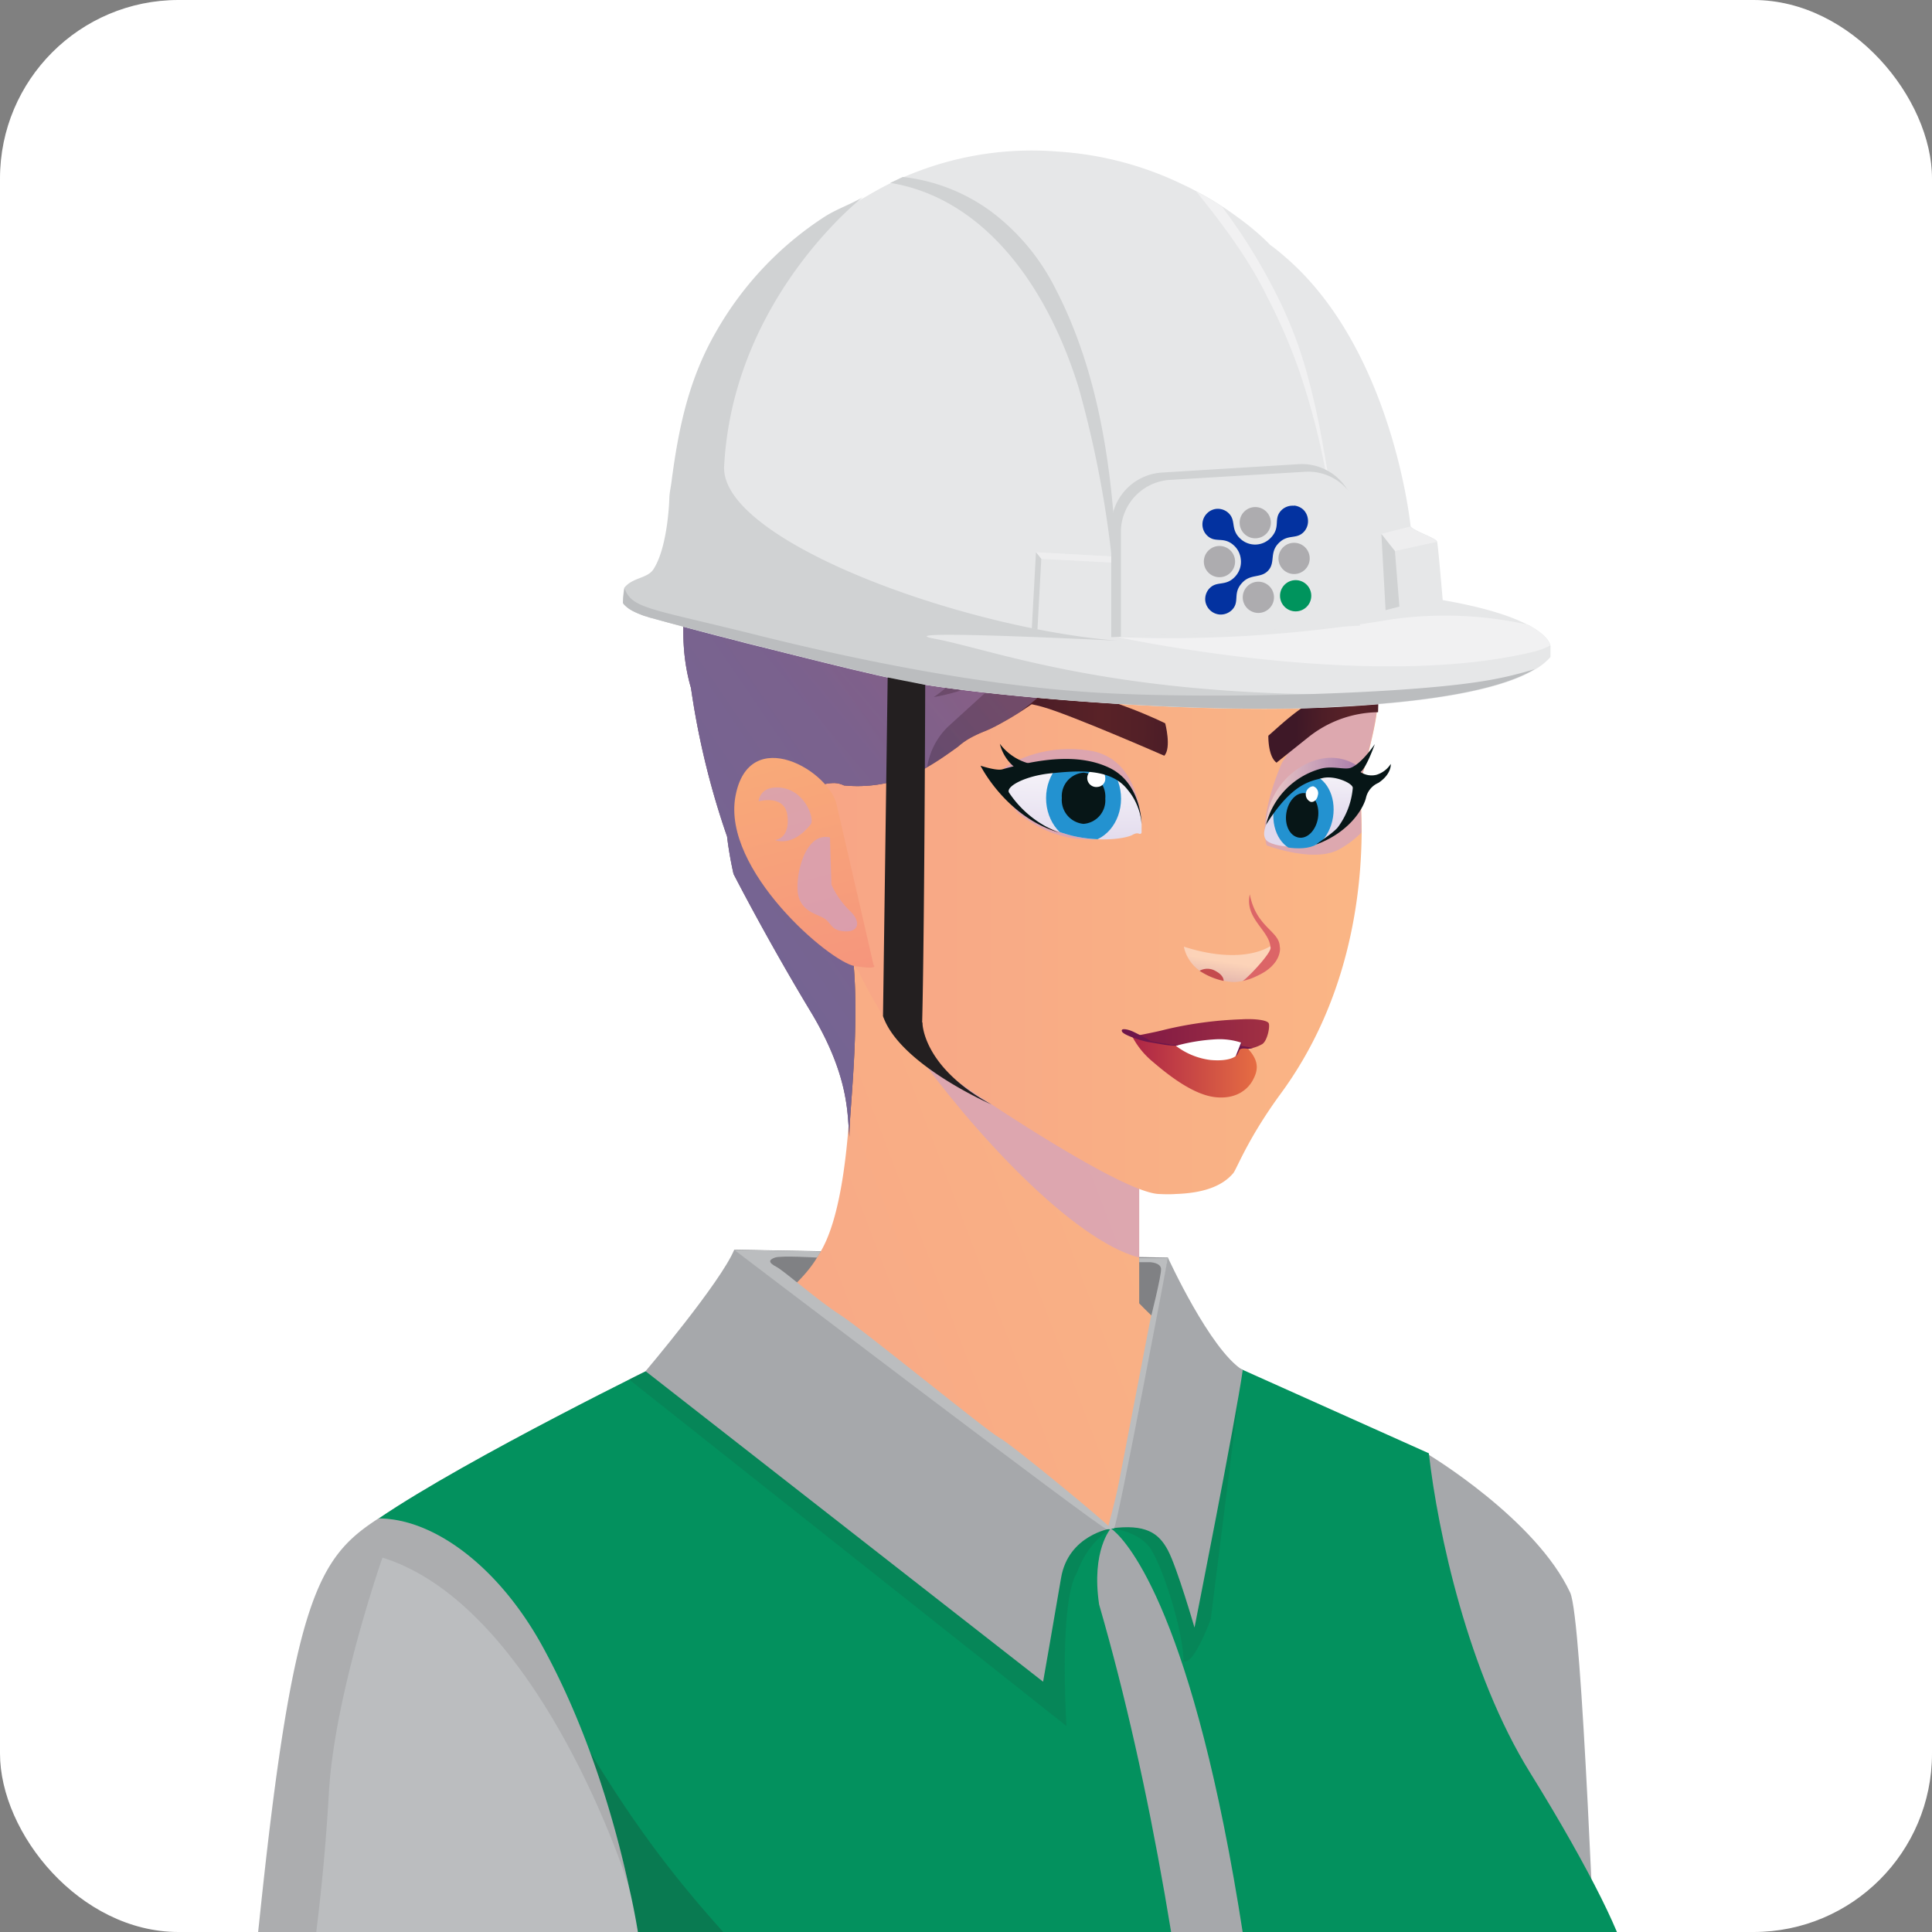 <?xml version="1.0" encoding="UTF-8"?> <svg xmlns="http://www.w3.org/2000/svg" xmlns:xlink="http://www.w3.org/1999/xlink" viewBox="0 0 297.96 297.96"><rect x="0" y="0" width="297.96" height="297.96" fill="#808080" stroke="none"/><defs><style>.cls-1{fill:none;}.cls-2{isolation:isolate;}.cls-3{fill:#fff;}.cls-4{clip-path:url(#clip-path);}.cls-5{fill:#2c2929;}.cls-47,.cls-52,.cls-6{fill:#231f20;}.cls-7{fill:#e3956f;}.cls-8{fill:#eaa279;}.cls-9{fill:#37363c;}.cls-10{fill:#d6d3ea;}.cls-11{clip-path:url(#clip-path-2);}.cls-12{fill:#808184;}.cls-13{fill:url(#linear-gradient);}.cls-14,.cls-18,.cls-29,.cls-34,.cls-38,.cls-40,.cls-41,.cls-42,.cls-47,.cls-52{mix-blend-mode:multiply;}.cls-14,.cls-16,.cls-18,.cls-29,.cls-34{opacity:0.6;}.cls-14{fill:url(#_ÂÁ_Ï_ÌÌ_È_ËÂÌÚ_409);}.cls-15{fill:url(#linear-gradient-2);}.cls-17{fill:#e3867e;}.cls-18{fill:#caa1cb;}.cls-19{fill:#2f1219;}.cls-20{fill:url(#linear-gradient-3);}.cls-21{fill:url(#_ÂÁ_Ï_ÌÌ_È_ËÂÌÚ_117);}.cls-22{fill:url(#_ÂÁ_Ï_ÌÌ_È_ËÂÌÚ_87);}.cls-23{fill:#6d164b;}.cls-24{fill:url(#_ÂÁ_Ï_ÌÌ_È_ËÂÌÚ_66);}.cls-25{clip-path:url(#clip-path-3);}.cls-26{fill:url(#radial-gradient);}.cls-27{fill:#071617;}.cls-28{fill:url(#linear-gradient-4);}.cls-29{fill:url(#linear-gradient-5);}.cls-30{fill:url(#_ÂÁ_Ï_ÌÌ_È_ËÂÌÚ_66-2);}.cls-31{clip-path:url(#clip-path-4);}.cls-32{fill:url(#radial-gradient-2);}.cls-33{fill:url(#linear-gradient-6);}.cls-34{fill:url(#_ÂÁ_Ï_ÌÌ_È_ËÂÌÚ_65);}.cls-35{fill:#c44b4d;}.cls-36{fill:#dc6567;}.cls-37{fill:url(#linear-gradient-7);}.cls-38,.cls-40,.cls-41,.cls-42{opacity:0.5;}.cls-38{fill:url(#_ÂÁ_Ï_ÌÌ_È_ËÂÌÚ_74);}.cls-39{fill:#f2f2f2;}.cls-40{fill:url(#_ÂÁ_Ï_ÌÌ_È_ËÂÌÚ_74-2);}.cls-41{fill:url(#_ÂÁ_Ï_ÌÌ_È_ËÂÌÚ_74-3);}.cls-42{fill:url(#_ÂÁ_Ï_ÌÌ_È_ËÂÌÚ_74-4);}.cls-43{fill:url(#linear-gradient-8);}.cls-44{fill:#a6a8ab;}.cls-45{fill:#bbbdbf;}.cls-46{fill:#03915e;}.cls-47{opacity:0.2;}.cls-48{fill:#e6e7e8;}.cls-49,.cls-51{fill:#f1f1f2;}.cls-50{fill:#d0d2d3;}.cls-51{mix-blend-mode:screen;opacity:0.76;}.cls-52{opacity:0.1;}.cls-53{fill:#00945d;}.cls-54{fill:#adacaf;}.cls-55{fill:#0332a0;}</style><clipPath id="clip-path"><rect class="cls-1" y="-434.96" width="297.96" height="297.96" rx="27.53"></rect></clipPath><clipPath id="clip-path-2"><rect class="cls-1" width="297.96" height="297.96" rx="27.53"></rect></clipPath><linearGradient id="linear-gradient" x1="-3826.46" y1="217.16" x2="-3826.46" y2="787.34" gradientTransform="matrix(-1, 0, 0, 1, -3611.6, 0)" gradientUnits="userSpaceOnUse"><stop offset="0" stop-color="#fab685"></stop><stop offset="1" stop-color="#f7a286"></stop></linearGradient><linearGradient id="_ÂÁ_Ï_ÌÌ_È_ËÂÌÚ_409" x1="-3773.55" y1="121.17" x2="-3913.01" y2="741.74" gradientTransform="matrix(-1, 0, 0, 1, -3611.6, 0)" gradientUnits="userSpaceOnUse"><stop offset="0" stop-color="#fde9da"></stop><stop offset="0.99" stop-color="#8e67ab"></stop></linearGradient><linearGradient id="linear-gradient-2" x1="-3832.68" y1="211.97" x2="-3702.11" y2="261.55" xlink:href="#linear-gradient"></linearGradient><linearGradient id="linear-gradient-3" x1="-3823.99" y1="114.46" x2="-3720.43" y2="114.46" xlink:href="#linear-gradient"></linearGradient><linearGradient id="_ÂÁ_Ï_ÌÌ_È_ËÂÌÚ_117" x1="-3807.32" y1="159.47" x2="-3786.23" y2="159.47" gradientTransform="matrix(-1, 0, 0, 1, -3611.6, 0)" gradientUnits="userSpaceOnUse"><stop offset="0" stop-color="#a13043"></stop><stop offset="0.99" stop-color="#801945"></stop></linearGradient><linearGradient id="_ÂÁ_Ï_ÌÌ_È_ËÂÌÚ_87" x1="-3805.42" y1="164.56" x2="-3786.23" y2="164.56" gradientTransform="matrix(-1, 0, 0, 1, -3611.6, 0)" gradientUnits="userSpaceOnUse"><stop offset="0" stop-color="#e66d43"></stop><stop offset="0.99" stop-color="#ad2546"></stop></linearGradient><linearGradient id="_ÂÁ_Ï_ÌÌ_È_ËÂÌÚ_66" x1="1339.31" y1="126.64" x2="1339.31" y2="109.42" gradientTransform="matrix(-1, -0.03, -0.03, 1, 1507.4, 44.16)" gradientUnits="userSpaceOnUse"><stop offset="0" stop-color="#e1d9ec"></stop><stop offset="1" stop-color="#fff"></stop></linearGradient><clipPath id="clip-path-3"><path id="SVGID" class="cls-1" d="M176.06,127.1l0,1.23a.26.26,0,0,1-.36.26c-.28-.13-.59-.09-1.07.18-1,.55-5,1.14-9.29.12a26.79,26.79,0,0,1-5.92-2.31l-4.4-3.69-.28-3.79,9.68-1.12,6.59,1s2.64,1.6,3.07,2.45,1.2,2.49,1.42,3.09A7.41,7.41,0,0,1,176.06,127.1Z"></path></clipPath><radialGradient id="radial-gradient" cx="-10730.92" cy="-4215.29" r="15.77" gradientTransform="matrix(0.37, 0, 0, 0.43, 4096.78, 1972.12)" gradientUnits="userSpaceOnUse"><stop offset="0.01" stop-color="#64c6d4"></stop><stop offset="0.81" stop-color="#26adca"></stop><stop offset="1" stop-color="#2392d0"></stop></radialGradient><linearGradient id="linear-gradient-4" x1="1318.26" y1="103.06" x2="1350.88" y2="103.06" gradientTransform="matrix(-1, -0.03, -0.03, 1, 1507.4, 44.16)" gradientUnits="userSpaceOnUse"><stop offset="0" stop-color="#3f1827"></stop><stop offset="0.04" stop-color="#431927"></stop><stop offset="0.3" stop-color="#532027"></stop><stop offset="0.5" stop-color="#592227"></stop><stop offset="0.75" stop-color="#4e1e27"></stop><stop offset="1" stop-color="#3e1827"></stop></linearGradient><linearGradient id="linear-gradient-5" x1="1295.04" y1="113.13" x2="1309.36" y2="113.13" gradientTransform="matrix(-1, -0.03, -0.03, 1, 1507.4, 44.16)" gradientUnits="userSpaceOnUse"><stop offset="0.01" stop-color="#8e67ab"></stop><stop offset="1" stop-color="#fde9da"></stop></linearGradient><linearGradient id="_ÂÁ_Ï_ÌÌ_È_ËÂÌÚ_66-2" x1="1302.31" y1="121.74" x2="1302.31" y2="110.04" xlink:href="#_ÂÁ_Ï_ÌÌ_È_ËÂÌÚ_66"></linearGradient><clipPath id="clip-path-4"><path id="SVGID-2" data-name="SVGID" class="cls-1" d="M195.18,129.43c.56.91,5.62,2.17,7.87.79s5.48-3,6.66-8.46c.5-2.35-4.54-3.08-5.73-2.49s-4.06,1.55-5.83,3.64C194.37,127.37,194.84,128.87,195.18,129.43Z"></path></clipPath><radialGradient id="radial-gradient-2" cx="-12975.3" cy="-3156.28" r="12.44" gradientTransform="matrix(0.37, 0.06, -0.08, 0.48, 4704.94, 2394.61)" xlink:href="#radial-gradient"></radialGradient><linearGradient id="linear-gradient-6" x1="1287.52" y1="102.92" x2="1304.35" y2="102.92" xlink:href="#linear-gradient-4"></linearGradient><linearGradient id="_ÂÁ_Ï_ÌÌ_È_ËÂÌÚ_65" x1="1546.63" y1="168.73" x2="1546.63" y2="159.82" gradientTransform="matrix(-0.98, -0.16, -0.16, 0.99, 1732.79, 237.99)" xlink:href="#linear-gradient-5"></linearGradient><linearGradient id="linear-gradient-7" x1="-3808.3" y1="56.48" x2="-3741.48" y2="112.64" gradientTransform="matrix(-1, 0, 0, 1, -3611.6, 0)" xlink:href="#linear-gradient-4"></linearGradient><linearGradient id="_ÂÁ_Ï_ÌÌ_È_ËÂÌÚ_74" x1="-3806.02" y1="58.17" x2="-3740.29" y2="113.65" gradientTransform="matrix(-1, 0, 0, 1, -3611.6, 0)" gradientUnits="userSpaceOnUse"><stop offset="0.01" stop-color="#be6887"></stop><stop offset="1" stop-color="#837fbb"></stop></linearGradient><linearGradient id="_ÂÁ_Ï_ÌÌ_È_ËÂÌÚ_74-2" x1="-3809.44" y1="46.92" x2="-3706.47" y2="117.16" xlink:href="#_ÂÁ_Ï_ÌÌ_È_ËÂÌÚ_74"></linearGradient><linearGradient id="_ÂÁ_Ï_ÌÌ_È_ËÂÌÚ_74-3" x1="-3772.47" y1="89.59" x2="-3771.65" y2="89.59" xlink:href="#_ÂÁ_Ï_ÌÌ_È_ËÂÌÚ_74"></linearGradient><linearGradient id="_ÂÁ_Ï_ÌÌ_È_ËÂÌÚ_74-4" x1="-3824.77" y1="55.74" x2="-3702.81" y2="138.93" xlink:href="#_ÂÁ_Ï_ÌÌ_È_ËÂÌÚ_74"></linearGradient><linearGradient id="linear-gradient-8" x1="1245.03" y1="-227.64" x2="1232.11" y2="-189.06" gradientTransform="matrix(-0.99, -0.1, -0.11, 1.11, 1332.13, 487.4)" gradientUnits="userSpaceOnUse"><stop offset="0.02" stop-color="#f9ac78"></stop><stop offset="1" stop-color="#f5937d"></stop></linearGradient></defs><g class="cls-2"><g id="Layer_2" data-name="Layer 2"><rect class="cls-3" width="297.96" height="297.96" rx="27.53"></rect><g class="cls-4"><polygon class="cls-5" points="143.19 556.25 72.31 556.25 48.52 144.19 152.97 132.34 143.19 556.25"></polygon><polygon class="cls-5" points="260.61 553.27 189.88 557.69 145.58 137.38 246.77 141.26 260.61 553.27"></polygon><path class="cls-6" d="M49.13,154.86s85,30.45,198.1,0l-.46-13.6L49.38,137.41l.2,7.4Z"></path><path class="cls-7" d="M38.89,206.11c1.41,1.3,2,3.73.71,5.18l-.15.23a1.4,1.4,0,0,0-.35-.23,35.85,35.85,0,0,0-8.54-2.83c-.71-1.45-1.63-3.5-2.44-5.47a10.32,10.32,0,0,0,2.49.73c1,.17,2,.26,3,.39A9.34,9.34,0,0,1,38.89,206.11Z"></path><path class="cls-7" d="M28.12,203c-.72-1.71-1.38-3.34-1.82-4.42l.14-.07a7.59,7.59,0,0,1,3.6-2.22c1.38-.26,3.09.63,3.16,2.07a3.59,3.59,0,0,1-.43,1.65,24.19,24.19,0,0,1-2.16,3.72A10.32,10.32,0,0,1,28.12,203Z"></path><path class="cls-8" d="M25.88,166.23a42.93,42.93,0,0,1,.32,7q-.09,12-.43,24l.53,1.33c.44,1.08,1.1,2.71,1.82,4.42.81,2,1.73,4,2.44,5.47a35.85,35.85,0,0,1,8.54,2.83,1.4,1.4,0,0,1,.35.23c3.15,1.93,3.77,5.91,2.43,6.79s-11.61-1-14.45-2.06c-1.55-.56-4.07-3.29-6.51-6.47-2.93-.59-6.5-3.34-8.87-7.24s-8.92-13.94-11-16.4a15,15,0,0,1-2.74-5.9c.32-7.13,2.44-36.23,2.4-45.92s.53-17.95,10.67-18,13.22,16.07,13.22,16.07c4.45,5.33,8.89,10.69,13.35,16a12.87,12.87,0,0,1,2,2.87,12.45,12.45,0,0,1,.81,4.37c.49,8.17.94,17.39,7.06,22.73.83.75,1.82,1.47,2,2.56.45,2.07-2.06,3.54-4.14,3.67a11.22,11.22,0,0,1-10.18-5.56c-1.14-2-1.64-4.31-2.66-6.38A13.68,13.68,0,0,0,26,166.2Z"></path><ellipse class="cls-9" cx="105.6" cy="84.77" rx="47.58" ry="48.07"></ellipse><ellipse class="cls-9" cx="189.75" cy="83.9" rx="47.58" ry="48.07"></ellipse><path class="cls-5" d="M131.72,135.41a221.51,221.51,0,0,1,21.15,7.1s48.46-8.3,74.61-42.72L225.42,63.3l-142.75.3s1.47,27.29,14.1,44.8S131.72,135.41,131.72,135.41Z"></path><ellipse class="cls-9" cx="268.49" cy="-2.34" rx="32.03" ry="32.36"></ellipse><path class="cls-5" d="M300.51-3.33c-3.25-35.08-7-133.13-14.95-167.44-6.58,3.24-12.3,8-17.46,13.29-21.47,21.8-41.64,52.51-41.89,83.25l10.41,75.4Z"></path><ellipse class="cls-5" cx="268.49" cy="-2.34" rx="32.03" ry="32.36"></ellipse><ellipse class="cls-9" cx="23.93" cy="1.36" rx="32.03" ry="32.36"></ellipse><path class="cls-5" d="M-8-.57C-3.79-35.55,3-140,11.9-174c6.49,3.43,12.07,8.4,17.08,13.8,20.83,22.42,39.91,60.23,39.27,91L55.69,5.79Z"></path><path class="cls-10" d="M-3.32,146.46a81.86,81.86,0,0,0,42.27,2l-.71-16.09s-28.61,1.9-39.76.67Z"></path><path class="cls-5" d="M-7.92-2.24c.78-5.5-6.77,85.77.94,139.79,0,0,24.75,10.11,51-.26-1.61-.19,6.65-85.6,11.88-132.85Z"></path><ellipse class="cls-5" cx="23.93" cy="1.36" rx="32.03" ry="32.36"></ellipse><path class="cls-5" d="M247.54,144.81c-89.27,26-167,8.74-190.6,2.2l-.15,0c-2.31-.64-4.09-1.18-5.3-1.54a.13.13,0,0,0-.08,0q-.88-.32-1.77-.69c-.43-.17-.84-.33-1.26-.52,0,0,12.67-83,12.42-123.89l0,0a865.78,865.78,0,0,0-16-105L11.9-174C29.45-185,77.71-209.73,83.07-214.35c9.64-8.29,53.59-32,61.33-32.25a55.59,55.59,0,0,1,6.06-.3c.28,0,5.5-1.33,5.79-1.36v-1.63c8,.5,60.5,37,129.44,79.1l-41.47,97.7a384.38,384.38,0,0,0-11,91.2c0,15.12,1,24.2,1,24.2a.38.38,0,0,0-.15,0c3.51,43.52,11.7,95.38,13.3,101.77a.11.11,0,0,1,0,.06C247.42,144.59,247.49,144.81,247.54,144.81Z"></path><path class="cls-5" d="M56.79,147a53.15,53.15,0,0,1-5.3-1.54C52.7,145.79,54.48,146.33,56.79,147Z"></path><path class="cls-5" d="M49.64,144.71q.88.38,1.77.69l-1.83-.59Z"></path><path class="cls-5" d="M247.54,144.81s-.12-.22-.23-.62C247.39,144.39,247.46,144.6,247.54,144.81Z"></path><path class="cls-6" d="M39-189.41,11.9-174s41.47,49.75,44.64,86.77S57.89-7.36,57.89-7.36,63.41,11.15,59.44,51s-9.86,93.78-9.86,93.78a235.05,235.05,0,0,0,60.12,11.85C86,147,63.29,135.75,64.34,109.37S77,31.33,72.78,9.68s3.7-22.3.53-53.36S62.61-120.63,39-158.09C30.11-170.77,24.14-174,24.14-174Z"></path><path class="cls-6" d="M258.65-187l27,15.37s-45.05,49-48.22,86,1.85,56.75,1.85,56.75-5.14,42.43-1.17,82.31S248,147.24,248,147.24a234.8,234.8,0,0,1-60.12,11.86c23.73-9.66,46.42-20.92,45.36-47.29s-12.66-78-8.44-99.69-4.08-45.25-.92-76.31,11.09-54,34.76-91.46c8.83-12.68,14.81-15.95,14.81-15.95Z"></path><path class="cls-5" d="M60.8-55.67,55.7,5.71c0-.43.09-.86.14-1.27h0c0,.14,0,.28,0,.43,0,.31-.07.61-.12.92h0C50.46,53.29,42.37,137.1,44,137.3c-26.2,10.36-50.95.25-50.95.25C-13.44,92.29-9.19,20.88-8.1,2.14c.06-1.08.12-2,.17-2.7s0-1.17.06-1.5h0c0-.06,0-.11,0-.17.07-.63.15-1.27.22-1.94C-3.35-42.22,3.26-141.08,11.9-174c6.49,3.43,12.07,8.4,17.08,13.79C49.81-137.82,61.45-86.41,60.8-55.67Z"></path><path class="cls-5" d="M55.84,4.44c-.05.41-.09.84-.14,1.27a.25.25,0,0,1,0,.08h0c.05-.31.08-.61.12-.92,0-.15,0-.29,0-.43Z"></path><path class="cls-5" d="M55.84,4.44c-.05.41-.09.84-.14,1.27a.25.25,0,0,1,0,.08h0c.05-.31.08-.61.12-.92,0-.15,0-.29,0-.43Z"></path><path class="cls-5" d="M236.54-.19a3.11,3.11,0,0,0,0,.43,3.18,3.18,0,0,1-.06-.43Z"></path><path class="cls-5" d="M236.6.62a5.17,5.17,0,0,1,.07.55h0C236.64,1,236.61.81,236.6.62Z"></path><path class="cls-5" d="M236.54-.19a3.11,3.11,0,0,0,0,.43,3.18,3.18,0,0,1-.06-.43Z"></path><path class="cls-5" d="M236.67,1.17c.09.59.16,1.2.23,1.8-.1-.59-.18-1.2-.24-1.8,0-.18,0-.36-.06-.55A5.17,5.17,0,0,1,236.67,1.17Z"></path><polygon class="cls-6" points="157.32 158.68 143.08 158.68 143.08 -215.98 150.75 -213.95 157.32 -215.98 157.32 158.68"></polygon><path class="cls-6" d="M143.19,556.05l9-354,37.71,355.61,70.73-5s-56.87,1.53-60.1-13.48-43.19-337.09-43.19-337.09,9.36-2.17,22-13.58c-14.78,4.2-28.28,6-41.57,0,0,7.2,5.3,13.81,5.3,13.81s-8.79,320.9-11.53,330.51-5.9,21.5-59.24,23.23C129.26,553.45,143.19,556.05,143.19,556.05Z"></path><polygon class="cls-6" points="65.75 442.37 48.87 150.31 65.75 155.26 65.75 442.37"></polygon><polygon points="257.45 459.12 246.4 132.34 219.44 151.57 257.45 459.12"></polygon><path class="cls-7" d="M252.25,206.06c-1.42,1.29-2,3.71-.74,5.17l.15.23a3,3,0,0,1,.35-.23,35.82,35.82,0,0,1,8.55-2.78c.73-1.44,1.65-3.48,2.48-5.45a10.91,10.91,0,0,1-2.49.72c-1,.16-2,.24-3,.37A9.37,9.37,0,0,0,252.25,206.06Z"></path><path class="cls-7" d="M263,203c.73-1.71,1.4-3.33,1.85-4.42l-.14-.06a7.71,7.71,0,0,0-3.59-2.25c-1.38-.26-3.09.61-3.17,2.06a3.46,3.46,0,0,0,.42,1.65,22.73,22.73,0,0,0,2.14,3.74A10.91,10.91,0,0,0,263,203Z"></path><path class="cls-8" d="M265.48,166.25a42.93,42.93,0,0,0-.35,7q0,12,.29,24l-.53,1.32c-.45,1.09-1.12,2.71-1.85,4.42-.83,2-1.75,4-2.48,5.45a35.82,35.82,0,0,0-8.55,2.78,3,3,0,0,0-.35.23c-3.16,1.92-3.8,5.89-2.46,6.78s11.6-1,14.45-2c1.56-.55,4.09-3.26,6.55-6.43,2.93-.57,6.52-3.31,8.91-7.19s9-13.88,11.06-16.33a15.16,15.16,0,0,0,2.77-5.89c-.29-7.13-2.24-36.24-2.15-45.93s-.43-18-10.57-18.07-13.3,16-13.3,16q-6.74,8-13.45,16a13.44,13.44,0,0,0-2,2.86,12.25,12.25,0,0,0-.83,4.37c-.54,8.16-1.05,17.38-7.19,22.69-.84.74-1.83,1.46-2.06,2.55-.46,2.06,2,3.55,4.12,3.69A11.22,11.22,0,0,0,255.73,179c1.15-2,1.66-4.3,2.69-6.36a13.7,13.7,0,0,1,6.94-6.44Z"></path><path class="cls-10" d="M295.81,144.6a81.93,81.93,0,0,1-42.31-.78l1.74-16s28.43,3.75,39.63,3.25Z"></path><path class="cls-5" d="M300.43-5c.08,1.67.74,91.77-3.33,139.7,0,0-21.8,9.26-47.69-1.87,1.62-.14-7-86.65-12.91-133Z"></path><path class="cls-5" d="M300.48-.5c0-1.15,0-2.11,0-2.83a6.12,6.12,0,0,0,0-.63c0-.35-.05-.69-.09-1-.05-.65-.11-1.33-.17-2C297-44.83,293.24-137.6,285.56-170.77c-6.58,3.24-12.3,8.05-17.46,13.29-21.47,21.8-35.13,59.65-35.37,90.39l3.88,68.26h0c0-.18,0-.36-.06-.55a5.17,5.17,0,0,1,.07.55c.09.59.16,1.2.23,1.8,5.85,47,14.1,129.71,12.52,129.87,25.89,11.12,47.68,1.87,47.68,1.87C300.66,92.75,300.6,18.51,300.48-.5Zm-64,.31h0a3.11,3.11,0,0,0,0,.43A3.18,3.18,0,0,1,236.51-.19Z"></path><path class="cls-6" d="M6.38-56C10.34-81.33,29-160.25,29-160.25,24-165.64,18.39-170.61,11.9-174,3.26-141.08-3.35-42.22-7.63-4.18c-.07.67-.15,1.31-.22,1.94,0,.06,0,.11,0,.17h0c0,.33,0,.83-.06,1.5S-8,1.06-8.1,2.14C-9.19,20.88-13.44,92.29-7,137.55c0,0,24.75,10.11,51-.25-.06,0-.1-.11-.13-.29-8.05,1.59-33.4,5.61-43.08-4.67-2.41-15.06-6-95.77-5.26-111S-1.33,9.87,6.18,9.87s14.41-1.19,16.5-2.38S6,9.1,3.81,4.44s-3-5.85-2.57-12A475.45,475.45,0,0,1,6.38-56Z"></path><path class="cls-6" d="M289.66-55.69c-3.66-24.76-21.36-102-21.36-102,5.08-5.2,10.71-10,17.24-13.25,8.24,32.27,13.69,128.83,17.52,166,.06.65.13,1.27.19,1.89,0,.06,0,.11,0,.16h0c0,.33,0,.82,0,1.47s.09,1.58.14,2.64c.87,18.3,4.27,88-2.73,132.14,0,0-24.86,9.56-50.93-.87.05,0,.09-.1.13-.28,8,1.65,33.32,5.89,43.13-4,2.59-14.67,7.18-93.4,6.57-108.27s-3-11.24-10.54-11.33-14.39-1.33-16.47-2.52,16.67,1.78,18.9-2.75,3-5.67,2.72-11.66A451.74,451.74,0,0,0,289.66-55.69Z"></path></g><g class="cls-11"><polygon class="cls-12" points="113.25 192.73 180.13 193.95 178.51 210.65 118.96 209.65 113.25 192.73"></polygon><path class="cls-13" d="M181.56,265.18c2,13.28,8.34,11.52,15.09,46.89,4,21,10.88,54.14,11.52,59.3h0a20.46,20.46,0,1,0,39.68-8.9,146.2,146.2,0,0,1-5-20.41c-4.66-26.35-7.69-58.7-6.52-63.62,3-12.84,3-19.73,2.07-30.09s-11-23.57-31.62-19.83a50.54,50.54,0,0,0-7.39,1.9C177.46,238,180.36,257.15,181.56,265.18Z"></path><path class="cls-14" d="M181.56,265.18c2,13.28,8.34,11.52,15.09,46.89,4,21,10.88,54.14,11.52,59.3h0a20.47,20.47,0,0,0,10.43,15.72,141.93,141.93,0,0,1-1.46-17.65c0-.85,0-1.7,0-2.56,0-16.36-11.69-64.6-15.16-80.1-3.22-14.35-11.47-42.19-2.59-56.36C177.46,238,180.36,257.15,181.56,265.18Z"></path><path class="cls-15" d="M85.41,220l40,54.38,42.95,61.35,54.46-63.46-17.48-53.95a172.79,172.79,0,0,1-17.51-8.11A47.8,47.8,0,0,1,175.69,201V175.16l-38.12-18.88-6.63-13.87c0,.43,2.63,40.12-4.7,51.13-2,3.65-6.47,7.41-11.84,10.93-9,5.88-20.36,11.13-26.55,14.18A26.09,26.09,0,0,0,85.41,220Z"></path><g class="cls-16"><path class="cls-17" d="M165.16,236.82a1,1,0,0,0,.79-.37,1,1,0,0,0-.13-1.45c-4.37-3.67-7-3.29-11.08-2.72-5.29.74-13.28,1.86-32.29-5a1,1,0,0,0-1.32.62,1.05,1.05,0,0,0,.62,1.33c19.5,7,27.79,5.83,33.28,5.06,3.86-.54,5.8-.81,9.46,2.26A1.06,1.06,0,0,0,165.16,236.82Z"></path></g><g class="cls-16"><path class="cls-17" d="M187.24,236.15c3.76,0,8.82-1.24,16.27-5.63a1,1,0,0,0-1-1.78c-12.1,7.14-17.12,5.51-21.15,4.21-2.92-.95-5.68-1.84-9.8,1.32a1,1,0,0,0,1.26,1.64c3.25-2.5,5.1-1.9,7.9-1A19.78,19.78,0,0,0,187.24,236.15Z"></path></g><path class="cls-18" d="M140.56,161.27c9.48,13.37,24.92,30,35.13,32.68V178.61Z"></path><polygon class="cls-19" points="209.68 82.73 207.46 86.15 199.01 66.17 206.43 72.44 209.68 82.73"></polygon><path class="cls-20" d="M108.89,102.89a64.06,64.06,0,0,0,3.66,18.49q.78,2.2,1.74,4.46L132.5,150s3.7,7.58,6.53,10.57c1.51,1.6,32.64,23.23,39.65,23.57,1,.05,1.86.06,2.68,0h0c5.12-.17,7.53-1.67,8.83-3.2.54-.64,2.22-5.29,7.29-12.22C208,154.42,209.92,138.31,210,128.41c0-3.19-.17-5.74-.32-7.38,0,0,2.49-8.31,2.72-11.92,0-.17,0-.33,0-.48a77.22,77.22,0,0,0-1-13.8c-2.73-16.82-12.71-43.6-48.76-49.71C138.6,41.06,107.3,67.08,108.89,102.89Z"></path><path class="cls-21" d="M191.49,157.2c2-.12,3.93.12,4.17.6s-.2,2.74-1,3.23a6,6,0,0,1-2.17.73,3.39,3.39,0,0,0-1.41-.19s-9.08-.28-11.62-.56a22,22,0,0,1-4.83-1.16s3.41-.62,5.09-1.07A59.39,59.39,0,0,1,191.49,157.2Z"></path><path class="cls-22" d="M191.07,161.57a3.39,3.39,0,0,1,1.41.19c1.94,2.08,1.4,3.59.72,4.85s-2.44,3-5.85,2.59-7.24-3.46-9.55-5.44a12.59,12.59,0,0,1-3.18-3.91,21.55,21.55,0,0,0,4.79,1.15C182,161.28,191.07,161.57,191.07,161.57Z"></path><path class="cls-23" d="M190.56,162.86s.3-1.19.42-1.46,2.24.23,2.24.23l-.74.13s-1.16-.23-1.33.19S190.74,162.88,190.56,162.86Z"></path><path class="cls-23" d="M191.48,161.33s-.13,0,0-.48c0,0-.11-.14-.14-.06s-.31.53-.31.53l.19.21Z"></path><path class="cls-3" d="M181.35,161.29a29.28,29.28,0,0,1,6.05-1,10.74,10.74,0,0,1,4,.5l-.82,2.07s-.86.88-3.86.62A11,11,0,0,1,181.35,161.29Z"></path><path class="cls-23" d="M181.78,161.15a27.77,27.77,0,0,1-4.3-.59c-.47-.3-2-1.12-2.76-1.47s-1.95-.6-1.68,0,3.43,1.55,4.16,1.63C178.58,160.93,181.11,161.51,181.78,161.15Z"></path><path class="cls-18" d="M195.35,130.37s7.2,2.77,11.15.64a15.26,15.26,0,0,0,3.46-2.6c0-3.19-.17-5.74-.32-7.38,0,0,2.49-8.31,2.72-11.92-7-.44-10.48,1.84-14.66,8.53C197.7,117.64,194,125.89,195.35,130.37Z"></path><path class="cls-18" d="M175.19,128.53a2.25,2.25,0,0,0-1.81.54c-4,.3-9.38,1.7-16.17-3.51a12.22,12.22,0,0,1-2.69-4.19Z"></path><path class="cls-18" d="M176,126c-.4-2.92-1.71-9.29-8-10.25s-11.34,1.28-13.35,2.89Z"></path><path class="cls-24" d="M176.06,127.1l0,1.23a.26.26,0,0,1-.36.26c-.28-.13-.59-.09-1.07.18-1,.55-5,1.16-9.29.12a28,28,0,0,1-5.92-2.31l-4.4-3.69-.28-3.79,9.68-1.12,6.59,1s2.64,1.6,3.07,2.45,1.2,2.49,1.42,3.09A7.41,7.41,0,0,1,176.06,127.1Z"></path><g class="cls-25"><path class="cls-26" d="M172.89,123.18c0,3.74-2.6,6.75-5.79,6.72s-5.78-3.08-5.77-6.82,2.6-6.75,5.79-6.73S172.9,119.44,172.89,123.18Z"></path><path class="cls-27" d="M170.46,123.16a3.63,3.63,0,0,1-3.36,3.9,3.7,3.7,0,0,1-3.34-4,3.63,3.63,0,0,1,3.36-3.9A3.7,3.7,0,0,1,170.46,123.16Z"></path><path class="cls-3" d="M170.46,120a1.27,1.27,0,0,1-1.17,1.36,1.39,1.39,0,1,1,1.17-1.36Z"></path></g><path class="cls-27" d="M158.79,117.77a8.3,8.3,0,0,1-4.59-3.06,6.73,6.73,0,0,0,2.67,3.91l2.16-.41Z"></path><path class="cls-27" d="M176.06,127.1s0-6.34-5-8.7c-3.89-1.84-9.09-1.85-16.48.25-.9.26-3.36-.56-3.36-.56s3.9,7.89,12.13,10.32a16.19,16.19,0,0,1-7.72-6.15c-.6-.93,2.42-2.6,6.46-3s9.23-.88,11.86,2.59A9.26,9.26,0,0,1,176.06,127.1Z"></path><path class="cls-28" d="M179.7,111.55s1,3.78-.14,5c0,0-14.64-6.41-18.87-7.56s-9.89-1.52-12.86-1c-1.09.19,3.09-3.43,13.87-2.12C170.62,107,179.7,111.55,179.7,111.55Z"></path><path class="cls-29" d="M195.24,127.21a11.22,11.22,0,0,1,5.47-9c5.42-3.16,9.09.25,9.09.25Z"></path><path class="cls-30" d="M195.18,129.43c.86,1.41,6.8,1.45,7.87.79,2.25-1.38,5.48-3,6.66-8.46.5-2.35-4.54-3.08-5.73-2.49s-4.06,1.55-5.83,3.64C194.37,127.37,194.84,128.87,195.18,129.43Z"></path><g class="cls-31"><path class="cls-32" d="M205.58,126.05c-.53,3.27-3,5.59-5.51,5.19s-4.12-3.39-3.6-6.66,3-5.59,5.51-5.19S206.1,122.78,205.58,126.05Z"></path><path class="cls-27" d="M203.26,126.17c-.31,1.89-1.64,3.26-3,3s-2.18-1.93-1.87-3.83,1.64-3.26,3-3S203.56,124.27,203.26,126.17Z"></path><path class="cls-3" d="M203.24,122.66c-.11.66-.61,1.13-1.12,1a1.26,1.26,0,0,1,.39-2.4A1.11,1.11,0,0,1,203.24,122.66Z"></path></g><path class="cls-27" d="M203.7,118.55c1.83-.48,3.67.21,4.6-.13,1.73-.65,3.73-3.66,3.73-3.66s-1.3,3.7-2.21,4.3a3.05,3.05,0,0,0,2.47.43,4,4,0,0,0,2.2-1.67s.17,1.54-1.91,2.92a3.29,3.29,0,0,0-1.9,2.24c-.29,1.35-2.23,5.21-7.63,7.24-.43.17,2.49-1.66,3.27-2.62a11.88,11.88,0,0,0,2.31-6.07c.07-.7-2.75-2-4.68-1.53s-4.74.88-8.71,7.21A12,12,0,0,1,203.7,118.55Z"></path><path class="cls-33" d="M196.87,117.62c-1.35-1-1.26-4.16-1.26-4.16,2.91-2.47,9.6-9.51,17-6.62l-.08,3a17.56,17.56,0,0,0-10.64,3.77Z"></path><path class="cls-34" d="M182.58,146a6,6,0,0,0,2.44,3.7,10.71,10.71,0,0,0,3.71,1.56,9.63,9.63,0,0,0,1.37.19c2.11.15,8.49-2.27,5.87-5.56C194,147.14,189.57,148.24,182.58,146Z"></path><path class="cls-35" d="M185,149.72a10.71,10.71,0,0,0,3.71,1.56c0-.05.1-.8-1.23-1.52A2.48,2.48,0,0,0,185,149.72Z"></path><path class="cls-36" d="M192.75,137.93c-.83,3.72,3,5.52,3.18,8.13.39.67-3.46,4.73-4.27,5.23a9.5,9.5,0,0,0,2.19-.77c4.15-1.88,3.53-4.71,3.52-4.48C197.36,143.57,193.72,143.05,192.75,137.93Z"></path><path class="cls-37" d="M106.57,106.11A122.84,122.84,0,0,0,112.13,129a57.23,57.23,0,0,0,1,5.78s5.16,10.09,12,21.41c6.14,10.26,5.49,16.21,5.89,19.19-.29-2.74,2.66-23.73-.78-34.42-4.11-12.8-8.51-20.08-1.58-20.2a3.73,3.73,0,0,1,1.5.37,21.25,21.25,0,0,0,12.83-2.81c1.63-.94,3.15-2,4.75-3.16a10.78,10.78,0,0,1,2.07-1.44h0c.54-.29,1.14-.57,1.79-.84.47-.18,1-.41,1.54-.68a1.92,1.92,0,0,1,.25-.12l1-.54.27-.15c.49-.27,1-.56,1.54-.89l.78-.48c4.74-3,11.5-8.3,20.45-17.81,0,0,14.28-9.74,20.48-20.58h0c.2-.35,5.76-5.88,11.81,11.16a34.4,34.4,0,0,0-5.85-16.16,95.86,95.86,0,0,0-9.29-11.38s-3-5.6-4.92-6.83a26.62,26.62,0,0,0-6.17-2.71s-7.11-6.23-15.62-5.74a24.87,24.87,0,0,0-8.28-1h-.34l-.83,0H158l-.56,0-.78.06-.46,0-.48,0c-.52.06-1.07.13-1.63.22s-1.25.2-1.9.32l-1.08.22-.55.13-.56.13-1.14.29-.59.16-.59.17h0l-.72.22-.43.13-.67.22-.48.16q-1,.33-2,.72s-17.53,4-28.36,25C114.94,67.22,101.38,88.39,106.57,106.11Z"></path><path class="cls-38" d="M106.57,106.11A122.84,122.84,0,0,0,112.13,129a57.23,57.23,0,0,0,1,5.78s5.16,10.09,12,21.41c6.14,10.26,5.49,16.21,5.89,19.19-.29-2.74,2.66-23.73-.78-34.42-4.11-12.8-8.51-20.08-1.58-20.2a3.73,3.73,0,0,1,1.5.37,21.25,21.25,0,0,0,12.83-2.81c1.63-.94,3.15-2,4.75-3.16a10.78,10.78,0,0,1,2.07-1.44h0c.54-.29,1.14-.57,1.79-.84.47-.18,1-.41,1.54-.68a1.92,1.92,0,0,1,.25-.12l1-.54.27-.15c.49-.27,1-.56,1.54-.89l.78-.48c8.65-6.18,19-19.7,19-19.7,7.3-2.93,21.66-18.45,21.89-18.69h0c.2-.35,5.76-5.88,11.81,11.16-1.22-7.55-5.65-14.12-7.91-17-.08-.11-.17-.21-.25-.31-.45-.56-1.12-1.29-1.89-2.1-2.86-3-7.09-7-7.09-7-.73-1.73-2.31-3.12-3.66-5.16l-.13-.2c-1.37-2.15-7.36-4.61-7.36-4.61-1.51-2.66-5.6-4.37-8.89-5.37h0A40.1,40.1,0,0,0,168,39.93l-.09,0h0a24.87,24.87,0,0,0-8.28-1h-.34l-.83,0H158l-.56,0-.78.06-.46,0-.48,0c-.52.06-1.07.13-1.63.22s-1.25.2-1.9.32l-1.08.22-.55.13-.56.13-1.14.29-.59.16-.59.17h0l-.72.22-.43.13-.67.22-.48.16q-1,.33-2,.72s-17.53,4-28.36,25C114.94,67.22,101.38,88.39,106.57,106.11ZM146.18,63.2c3.1-5.41,12.54-12.05,21.51-13.69C165.54,50.71,152,57.68,146.18,63.2Zm4.11,4.48c.85-.84.92-1.65,7-6.81l1.35-1a45.72,45.72,0,0,1,13.63-7.22,122.71,122.71,0,0,0-11,7.28c-.28.21-.57.39-.83.61h0A92.87,92.87,0,0,0,145,75.43,38.17,38.17,0,0,1,150.29,67.68Zm8.34,2.66c2.67-7.28,11-13.78,18.29-15.26C170.16,59.28,164.09,63.28,158.63,70.34Zm13.82-25.67c-16.17,3.08-23.29,5.61-36.22,16.24C145.68,49.49,158.39,44.3,172.45,44.67Zm-6.64,42C169,80,176,72.14,182.69,69.27,172.35,78.92,172.38,79.75,165.81,86.67Zm-1.73,8.12c4.31-3.44,9.38-7.79,13.43-11.44a140.51,140.51,0,0,0,12.61-12.52C185.56,79.52,172.5,90.88,164.08,94.79Zm-8.23-6.65a29.15,29.15,0,0,1,4.54-8.4A66.93,66.93,0,0,1,180.6,61.4C173.36,68,160.87,79.26,155.85,88.14Z"></path><path class="cls-39" d="M160.34,60.52h0Z"></path><path class="cls-40" d="M163.43,54.26a27.61,27.61,0,0,1,13-4.75,18.73,18.73,0,0,0-4,2,11.1,11.1,0,0,1,5.27-.42,14.51,14.51,0,0,0-6.93,3.95c.12,0,5.07-2.24,8.17-1.12,0,0-.6,3.13-3.14,4.18s-6.38,3.44-7.87,5.47c0,0,5.27-3.81,8.14-3.81a8.28,8.28,0,0,0,4.16-1.22c-1.82,1.27-6.17,4.38-7.8,6.2,0,0,8.84-5,11.49-5.53a36,36,0,0,0-8.17,10c.21-.23,6.83-7.59,11.2-9.65a19.42,19.42,0,0,0-5,7.13c.09-.12,3.14-4,6.65-5.35a57.91,57.91,0,0,1-8.49,13.36c.2-.19,6.58-6.46,10-10.73a49.26,49.26,0,0,1-3.74,7.64A67.8,67.8,0,0,0,191.57,66a21.62,21.62,0,0,1-3.68,12s4.87-3.42,7.3-7.14c1.34-2,3.22-7.22,6.58-5.06-.08-.11-.17-.21-.25-.31-.45-.56-1.12-1.29-1.89-2.1-2.86-3-7.09-7-7.09-7-.73-1.73-2.31-3.11-3.66-5.15l-.13-.2c-1.37-2.15-7.36-4.61-7.36-4.61-1.51-2.66-5.6-4.37-8.89-5.37,3.63,1.3,4.88,3.1,3.32,3.65-2.11.73-14.45,2-18.88,6,0,0,9.19-4.12,19-3.5C175.93,47.13,168.23,49.34,163.43,54.26Z"></path><path class="cls-41" d="M160.87,89.06l-.82,1.06C160.33,89.77,160.6,89.42,160.87,89.06Z"></path><path class="cls-42" d="M106.57,106.11A122.84,122.84,0,0,0,112.13,129a57.23,57.23,0,0,0,1,5.78s5.16,10.09,12,21.41c6.14,10.26,5.49,16.21,5.89,19.19-.29-2.74,2.66-23.73-.78-34.42-4.11-12.8-8.51-20.08-1.58-20.2a3.73,3.73,0,0,1,1.5.37,21.25,21.25,0,0,0,12.83-2.81,11,11,0,0,1,3.27-6.3l11.33-10.31A32.38,32.38,0,0,1,144,107.51c4.84-3.18,13.31-13.81,16.09-17.37-8.11,10-21.07,12.48-21.07,12.48C143,100,150.24,89,150.74,88.19c-3,4.25-9.16,6.53-9.35,6.59,7.18-6,17.24-19.35,17.24-19.35-9.52,10.13-28.13,19.21-28.42,19.35a205.23,205.23,0,0,0,19.36-19.35c-13.63,10.38-21.42,13.9-21.42,13.9,9.16-17.9,16.64-22.26,16.87-22.39-9.15,3.68-16.11,13.23-16.33,13.52C137.64,63.39,144.8,58.84,145,58.7c-5,1.43-12.34,10.57-12.34,10.57C133,67,136.23,64,136.23,64a10.79,10.79,0,0,0-4.84,2.41c1-4.38,4.47-10.08,4.47-10.08-3.27,1.25-6.74,6.19-6.84,6.35,2.49-6.56,11.57-13.2,11.57-13.2-9.37,3.55-16.23,13.38-16.44,13.69,5.74-12.22,23.43-22.44,23.43-22.44h0l-.72.22-.43.13-.67.22-.48.16q-1,.33-2,.72s-17.53,4-28.36,25C114.94,67.22,101.38,88.39,106.57,106.11Z"></path><path class="cls-43" d="M129.1,124.4c-.9-5.47-13.6-12.92-15.68-1.58S128,148.4,131.85,149s2.88-.16,2.88-.16Z"></path><path class="cls-18" d="M117,123.58s4.11-1.17,4.46,2.34-1.94,3.63-1.94,3.63,2.62,1.23,5.52-2.42c.67-.84-1-5.73-5.29-5.69C117.1,121.46,117,123.58,117,123.58Z"></path><path class="cls-18" d="M128,129.15s.17,5.57.23,7.29a13.51,13.51,0,0,0,2.8,4c1.73,1.56,1.54,3.3-.69,3.2s-2.06-1.27-3.23-2-3.9-1.1-4.1-4.33S124.44,128.33,128,129.15Z"></path><path class="cls-44" d="M201.24,279.59c3.72,39.07,8.19,75.08,10.35,91.81.81,6.27,1.3,9.83,1.3,9.83,20.36,3.65,40.62-7.35,40.62-7.35l-.79-9.87h-.64s-4.45-28.12-5.29-44.17-2.75-70.18-4.63-74.22c-5.3-11.35-21.84-21.28-21.84-21.28C209.69,220.17,196.12,225.88,201.24,279.59Z"></path><path class="cls-45" d="M52.26,530.79s1.63,3,11.11,5.66c0,0,.89-3.77,2.33-9.65,3.58-14.52,17.56-36.43,17.57-36.28,0,.39.07,2,.08,2.42,0,.82.06,1.67.09,2.54,0,.45,0,.91,0,1.37,0,.8,0,1.62.08,2.45,0,.52,0,1.05,0,1.58s0,.95,0,1.43c0,.71,0,1.42.06,2.15,0,.89.06,1.8.08,2.72,0,1.83.11,3.72.17,5.66,0,0-8.88-3.5-8.87-3.46,0,1.41-5.53,7-5.49,8.49.07,2.52.14,2.29.2,5,0,1,.93,3.55,1,4.53.1,3.74-.11,8.26,0,12.26,0,0,15.29.1,18,.25,14.69.78,69.66,2.59,163.37-6.86,0,0-.12-3.25-.43-8.56-.79-13.49-2.8-40.26-7.18-60.88-6.1-28.74-8.65-38.91-8.65-60.78s0-45.9,1.07-57.33c0,0,6.46-11.08,9.05-19.84s4.89-19.89,4.89-22.8-5.45-14.2-14.93-29.48-14.21-37-15.58-49.2l-33.46-15s-10.65,23.38-15.54,26.56c0,0-27.69-9.92-38.66-17-11.3-7.33-25.9-10.52-25.9-10.52l-3.8,1.63s-30.74,15-44.55,24.36c0,0-7.62,11.14-2.86,40.81s14.63,42.45,20.39,57.92,18.88,46.22,19.77,58.44S86.59,426.69,80,440s-20.85,47.32-24.86,69.78c-.89,5-1.55,9.5-2,13.05C52.52,527.72,52.26,530.79,52.26,530.79Z"></path><path class="cls-46" d="M250.83,302.82c0,2.92-2.3,14.06-4.89,22.81-.15.48-.29,1-.46,1.45-2.82,8.48-8.59,18.39-8.59,18.39-.46,5-.73,12.35-.88,20.9-28.71,7.95-75.22,14.94-144.06,9.28-4-12.44-10.3-27.86-14.45-38.66-.57-1.47-1.1-2.84-1.57-4.11C70.18,317.42,60.31,304.63,55.55,275s2.86-40.81,2.86-40.81C72.22,224.79,103,209.79,103,209.79l3.8-1.62s14.6,3.17,25.9,10.51c11,7.12,38.66,17,38.66,17,4.89-3.17,15.54-26.55,15.54-26.55l33.46,15c1.38,12.22,6.1,33.92,15.58,49.2S250.83,299.91,250.83,302.82Z"></path><path class="cls-47" d="M52.26,530.79s1.63,3,11.11,5.66c0,0,8.43-4.49,8.45-4s-1.08,5.22-1.07,5.26c0,1.42,13.84-2.13,14,1.87,0,0,1.34.1,4,.25.06-14.8.81-50.43,6.42-67.85,7.18-22.32,20.41-48.76,21.15-64,1-19.79-3-60.76-3-60.76a75.31,75.31,0,0,1,26.28-4.8c16.31-.05,35.36-.26,44.68-1.84,14.51-2.46,15.9-4.8,42.6-7.69-14.19,2.45-32.58-10.45-42.6-10.45s-19.42,2-24.18,1.67c-10.19-.66-22.25,3.3-29.47-5-17.45-20.13-25.7-26.15-39.39-48.52C80,252.38,58.41,234.15,58.41,234.15S50.79,245.29,55.55,275s14.63,42.45,20.39,57.92,18.88,46.22,19.77,58.44S86.59,426.69,80,440s-20.85,47.32-24.86,69.78c-.89,5-1.55,9.5-2,13.05C52.52,527.72,52.26,530.79,52.26,530.79Z"></path><path class="cls-45" d="M36.1,499.45a63.36,63.36,0,0,0,9.56,3.85c5.75,1.91,24.41,3.45,38-2.42,1.8-36.52,3.23-90.57,3.23-90.57l7.28-39.42a271.11,271.11,0,0,0,4.22-32.49c.65-10.69,1.64-21.7,1-32.41A107.19,107.19,0,0,0,97,291c-2.32-10.74-6.54-24.74-13.34-37.1s-16.82-19.72-25.29-19.72c-9.26,6-13.16,12.15-18.33,61.65-.74,7.08-1.64,14.15-2.49,21.22-1.27,10.69-2.87,20.52-2.78,31.31q.09,10.17.17,20.34l.47,54.77Q35.76,461.43,36.1,499.45Z"></path><path class="cls-48" d="M96.09,93a1.47,1.47,0,0,0,.13.2,4.29,4.29,0,0,0,1,.82l.63.34c.23.11.51.24.81.35a7,7,0,0,0,1,.36c.09,0,.21.06.35.12s.63.17,1.08.29c.16.06.35.09.54.15L106,96.82c.28.09.59.15.89.24l3.78,1c1.37.34,2.78.7,4.23,1.09,5.45,1.36,11.47,2.87,16.52,4.09l2,.46c1.27.3,2.44.58,3.53.8.8.19,1.55.35,2.21.48,9.89,2.09,42.15,5,63.38,4.22l1.6-.06c1.29-.05,2.5-.13,3.72-.19,14.85-.88,24.22-2.9,28.87-5.7a9.42,9.42,0,0,0,2.39-1.92V99.69a.3.3,0,0,0,0-.1c-.05-.36-.48-1.66-3.47-3.23h-.05c-2.38-1.25-6.4-2.65-13.1-3.81,0,0-.67-8-.86-9-.09-.57-3.44-1.59-4.09-2.36,0,0-2.69-27.3-19.4-41.61-.73-.64-1.48-1.25-2.26-1.81a30.45,30.45,0,0,0-2.34-2.17c-.36-.31-.75-.64-1.21-1-1.05-.81-2.33-1.76-3.83-2.75-1.17-.77-2.51-1.58-4-2.35l0,0c-.65-.35-1.32-.69-2-1a51.57,51.57,0,0,0-19.32-5.12,49.64,49.64,0,0,0-23.85,3.95h0c-.29.12-.54.25-.8.38l-1,.45a1.72,1.72,0,0,0-.19.09h0c-1.51.73-2.84,1.51-4.11,2.25-1.92,1.14-4.13,1.86-6,3.09a51.29,51.29,0,0,0-16.65,17.56c-4.27,7.39-5.84,15-6.92,23.2-.09.83-.3,1.68-.32,2.51,0,0-.18,7.49-2.46,11-.91,1.43-3.24,1.23-4.49,2.86v0A13.6,13.6,0,0,0,96.09,93Z"></path><path class="cls-49" d="M184.48,29.51c2.88,3.6,7.73,9.67,10.86,16.09a87.08,87.08,0,0,1,5,11.5,115.14,115.14,0,0,1,3.42,12.23c.86,4.07,1.62,8.18,2.37,12.29-.61-4.13-1.25-8.26-2-12.36A119.5,119.5,0,0,0,201.4,57a64.53,64.53,0,0,0-4.66-11.82,88.84,88.84,0,0,0-8.29-13.32C187.28,31.09,185.94,30.28,184.48,29.51Z"></path><path class="cls-50" d="M137.28,28.2c14.06,2.29,24,15.24,29.06,31.53a164,164,0,0,1,5.85,34.94h.22c-.23-16.36-1.61-34.81-9.73-50.34a33.77,33.77,0,0,0-9.81-11.7,28.36,28.36,0,0,0-13.62-5.34h0c-.29.12-.54.25-.81.38l-.95.45A.84.84,0,0,0,137.28,28.2Z"></path><path class="cls-50" d="M96.08,93s.6,1.14,3.59,2.07,29.57,7.77,39.45,9.87,42.14,5,63.36,4.21l1.61-.06,0-2c-34.65-.37-51.38-7-60-8.59-6.8-1.28,17.78-.19,28.28.31-24.24-1.93-61.3-15.49-60.69-26.9,1.36-25.8,21.07-41.26,21.38-41.5-1.91,1.13-4.12,1.86-6,3.09A51.43,51.43,0,0,0,110.47,51.1c-4.28,7.39-5.84,15-6.91,23.21-.1.82-.31,1.67-.33,2.49,0,0-.18,7.51-2.46,11-.92,1.43-3.23,1.24-4.5,2.86A13.63,13.63,0,0,0,96.08,93Z"></path><path class="cls-49" d="M172.43,98.27s38.67,8.36,63.94,2.28a10.49,10.49,0,0,0,2.69-1c-.05-.36-.48-1.66-3.47-3.23h-.05a59,59,0,0,0-21.07-.78A204.41,204.41,0,0,1,172.43,98.27Z"></path><path class="cls-51" d="M213,82.35l2.1,2.64,6.45-1.42c-.09-.58-3.44-1.59-4.09-2.36Z"></path><polygon class="cls-50" points="215.13 84.98 215.82 93.55 213.69 94.1 213.04 82.34 215.13 84.98"></polygon><polygon class="cls-51" points="171.42 85.81 159.74 85.16 160.59 86.19 171.47 86.77 171.42 85.81"></polygon><path class="cls-50" d="M160.59,86.19,160,97.09s-.39-.06-.87-.17l.64-11.76h0Z"></path><path class="cls-45" d="M96.09,93a1.47,1.47,0,0,0,.13.2,5,5,0,0,0,1.63,1.16c.23.11.51.24.81.35a7,7,0,0,0,1,.36c.09,0,.21.06.35.12l1.08.29c1.33.38,3.35.92,5.79,1.55,9.4,2.45,25.13,6.43,32.22,7.92,9.88,2.1,42.15,5,63.38,4.22.52,0,1.07,0,1.6-.08,1.29-.05,2.5-.13,3.72-.19,14.85-.88,24.22-2.9,28.87-5.7a57.81,57.81,0,0,1-8.94,2c-12.07,1.81-39.48,2.61-57.15,1.7s-37.61-4.9-54-9-19.07-4-20.26-7.15A13.6,13.6,0,0,0,96.09,93Z"></path><path class="cls-50" d="M179.36,72.87l20.84-1.28A8.23,8.23,0,0,1,209,79.66V96.43l-37.62,1.84V81.1A8.35,8.35,0,0,1,179.36,72.87Z"></path><path class="cls-48" d="M180.65,74l20.44-1.23a8,8,0,0,1,8.66,7.72v16l-36.88,1.76V81.86A8.06,8.06,0,0,1,180.65,74Z"></path><path class="cls-52" d="M101.22,210.65,97,212.73l67.48,53.47s-1.25-19.19,1.67-23.78a13.74,13.74,0,0,1,5.13-6.7s3.77.24,5.85,2.7c1.83,2.16,5.3,12.59,5.41,17.79,1.64.59,4.19-6.53,4.19-6.53l4.52-36.05-7.13,1.2-6.77,15.59-4.06,4.82L167,236l-27.51-13.48Z"></path><path class="cls-44" d="M99.56,211.47s11.57-13.68,13.68-18.74c4.79,1.22,58.08,43,58.08,43s-6.56,1-7.68,7.63-2.77,16-2.77,16Z"></path><path class="cls-44" d="M171.32,235.72l8.8-41.77s6.5,14.23,11.54,17.36c-1.1,7.73-7.44,39.7-7.44,39.7s-2.68-9.25-4.1-11.92S176.7,235,171.32,235.72Z"></path><path class="cls-45" d="M126.59,193l-13.35-.24S170.07,236,170.7,235.85s.83.39.62-.13-15.43-13.08-17.21-14S133.05,205,129.6,202.8s-8.64-6.79-9.89-7.44-1.15-1.07-.2-1.41,6.5,0,6.5,0Z"></path><path class="cls-45" d="M175.69,194h4.43s-7.83,41.65-8.32,41.71l-.48.06-.39-.41s1-3.6,1.63-6.71l4.85-25.15s1.75-6.89,1.65-7.84-1.7-1-1.7-1h-1.67Z"></path><path class="cls-44" d="M171.32,235.72S208.61,258,199,536.45h-11.2s14.22-176.58-18.29-289C168.27,239.11,171.32,235.72,171.32,235.72Z"></path><path class="cls-52" d="M36.56,499.22a13.71,13.71,0,0,0,13.76,3.14c.59-14.66-5-182.2-3.77-189.38a323,323,0,0,0,4.17-36.46c.86-15.21,8.27-36.3,8.27-36.3C83.05,247.75,96.62,289.66,97,291c-2.32-10.74-6.54-24.74-13.34-37.1s-16.82-19.72-25.29-19.72c-9.26,6-13.16,12.15-18.33,61.65-.71,6.81-1.58,13.61-2.39,20.41Q37,322.4,36.2,328.6c-3.38,27.93-.93,57.1-.61,85.29q.46,41.49.94,83C36.53,497.22,36.3,499,36.56,499.22Z"></path><path class="cls-6" d="M136.9,104.48l-.72,52.22,1.68,2.49A27.44,27.44,0,0,0,142,162.9c.54-5.1.69-57.27.69-57.27Z"></path><path class="cls-6" d="M152.9,170.33s-14.18-6.16-16.72-13.63a23.13,23.13,0,0,1,6.08,1S142.18,164.49,152.9,170.33Z"></path><circle class="cls-53" cx="199.82" cy="91.88" r="2.41"></circle><circle class="cls-54" cx="193.59" cy="80.61" r="2.41"></circle><circle class="cls-54" cx="188.07" cy="86.61" r="2.41"></circle><circle class="cls-54" cx="199.58" cy="86.12" r="2.41"></circle><circle class="cls-54" cx="194.07" cy="92.12" r="2.41"></circle><path class="cls-55" d="M199.55,78a2.42,2.42,0,0,0-2,.77h0c-1.18,1.28,0,2.51-1.53,4.13a3.32,3.32,0,0,1-4.71.2c-1.62-1.49-.59-2.81-1.87-4h0a2.41,2.41,0,0,0-2-.6,2.37,2.37,0,0,0-1.36.75,2.39,2.39,0,0,0,.14,3.39h0c1.28,1.18,2.51,0,4.13,1.53a3.29,3.29,0,0,1,1,2,3.33,3.33,0,0,1-.85,2.74c-1.49,1.62-2.81.58-4,1.86h0a2.42,2.42,0,0,0-.6,2,2.44,2.44,0,0,0,2.16,2,2.46,2.46,0,0,0,2-.77h0c1.17-1.28,0-2.51,1.52-4.13,1.31-1.42,2.87-.65,4-1.87s.21-2.7,1.52-4.13c1.49-1.62,2.81-.58,4-1.86h0a2.42,2.42,0,0,0,.6-2A2.38,2.38,0,0,0,201,78.6a2.46,2.46,0,0,0-1.42-.63Z"></path></g></g></g></svg> 